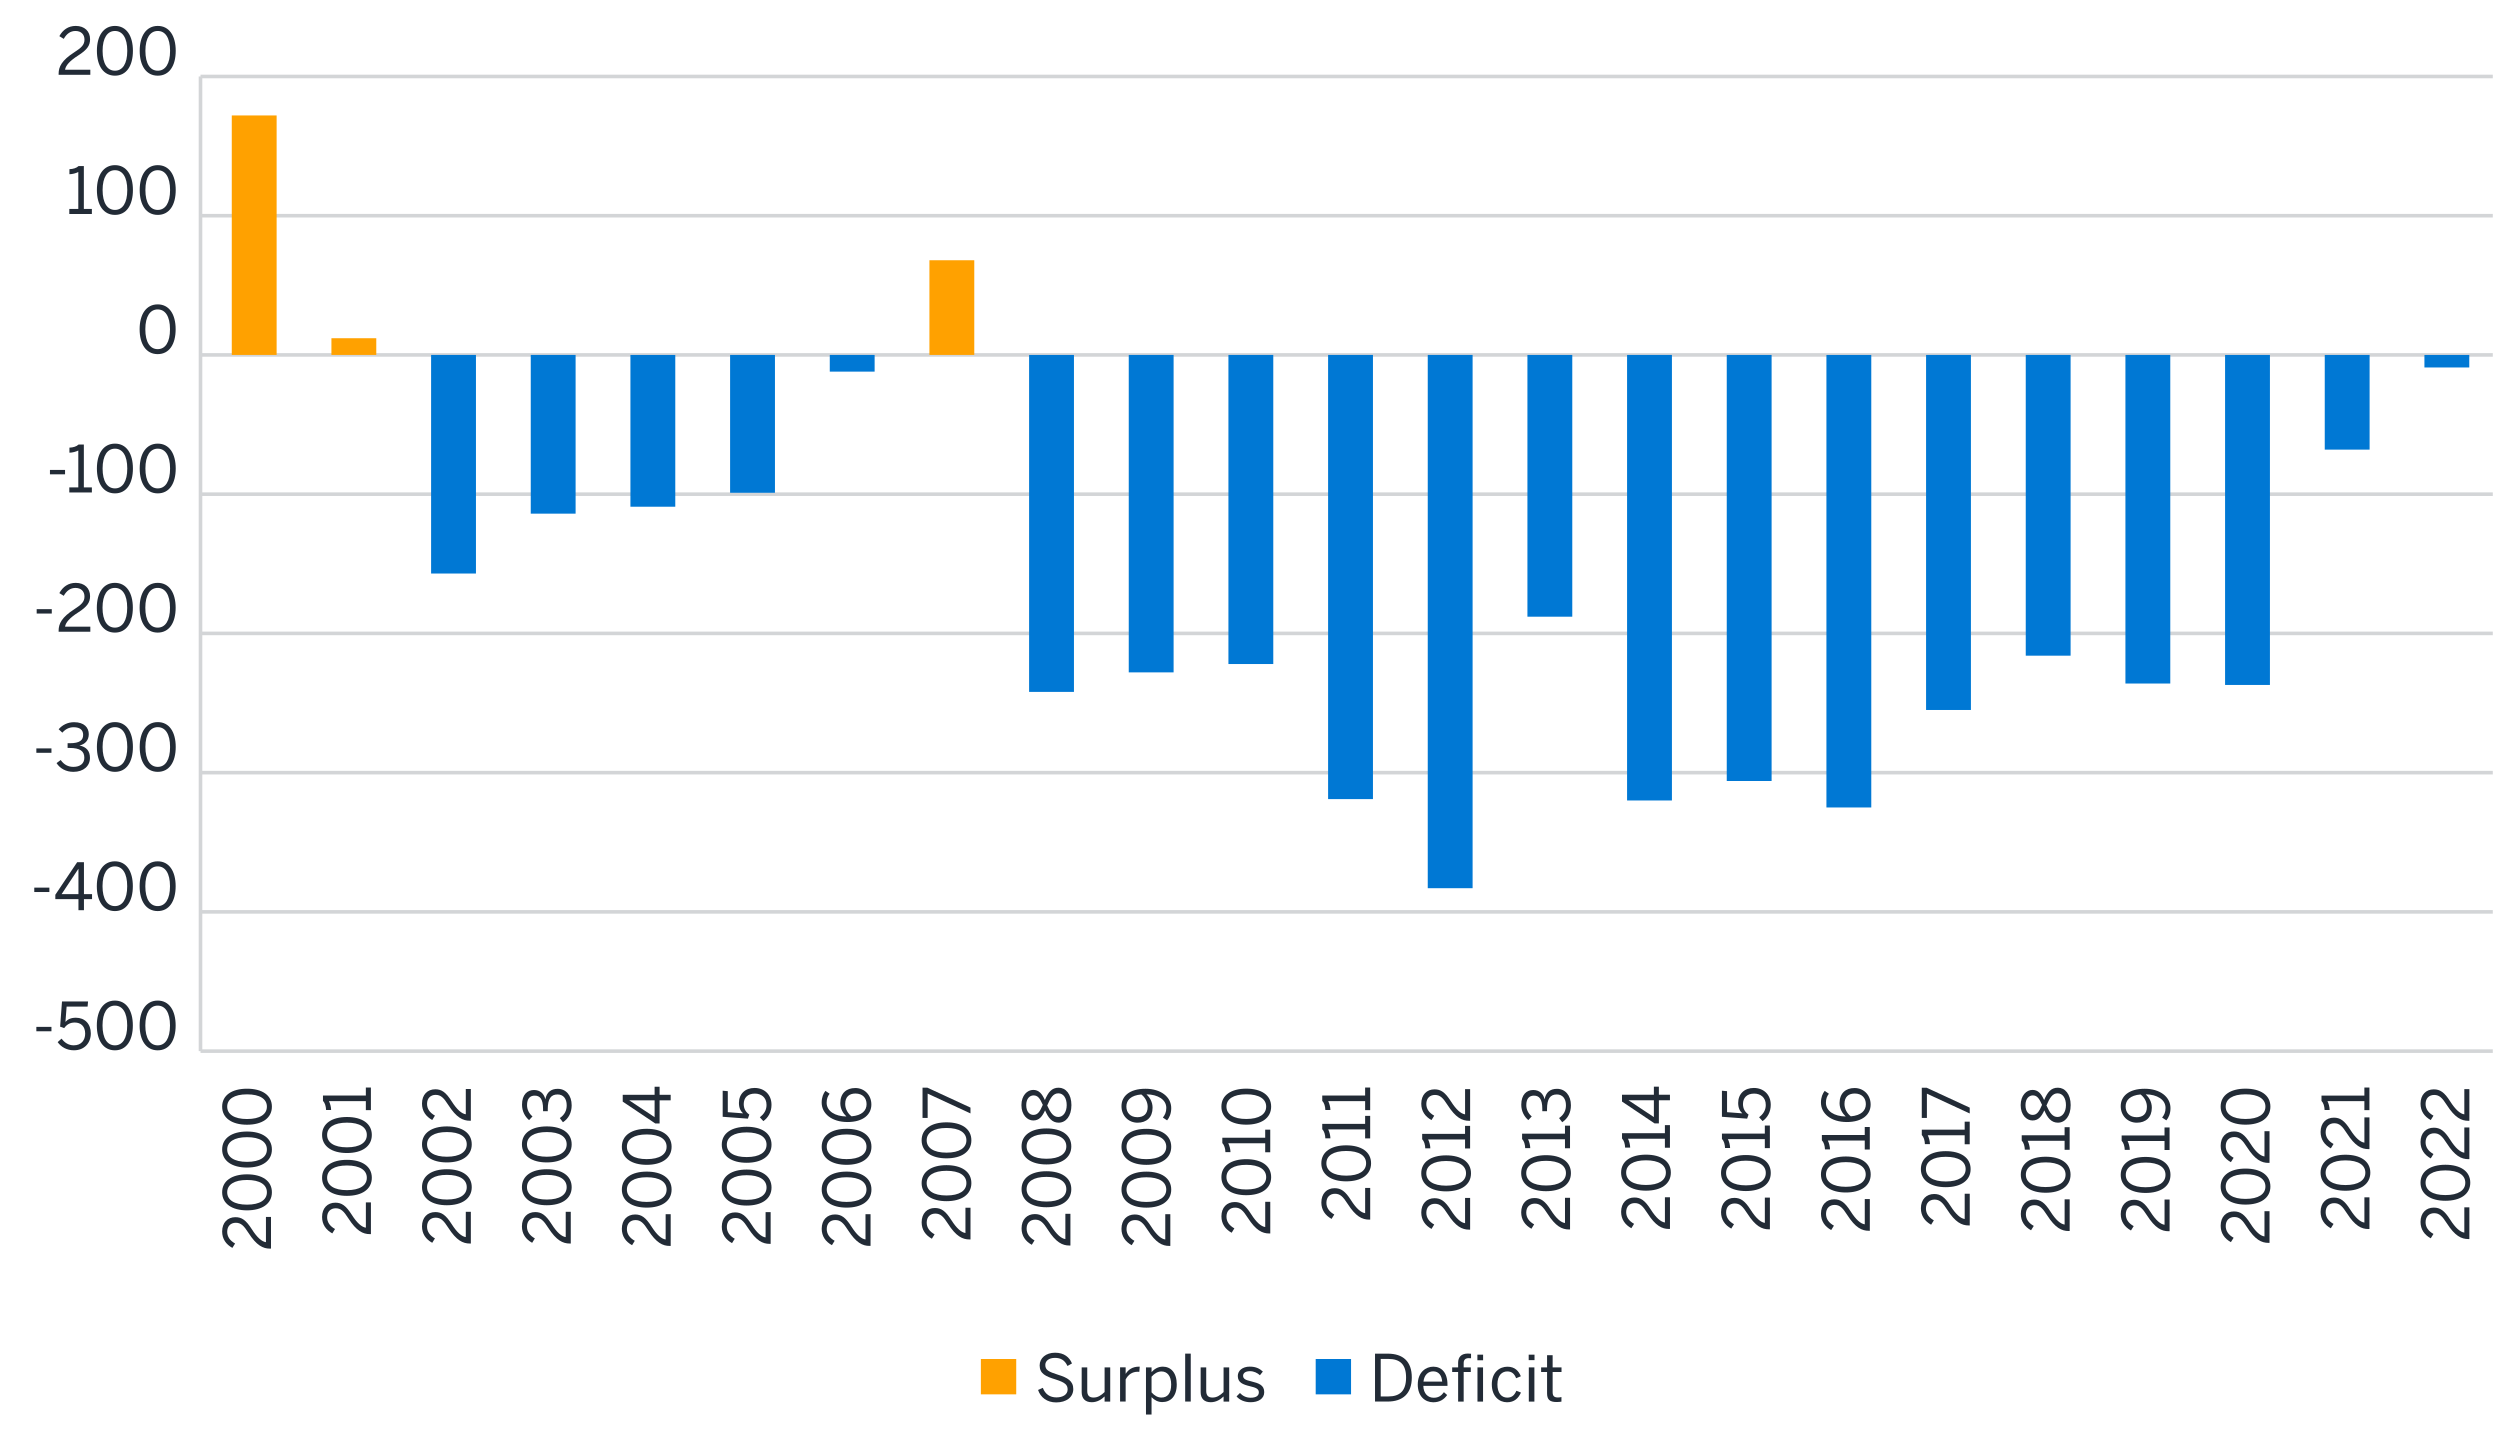 <?xml version="1.0" encoding="UTF-8"?><svg id="Layer_1" xmlns="http://www.w3.org/2000/svg" xmlns:xlink="http://www.w3.org/1999/xlink" viewBox="0 0 1000 580.57"><defs><style>.cls-1,.cls-2{fill:none;}.cls-3{clip-path:url(#clippath);}.cls-4{fill:#0078d4;}.cls-5{fill:#ffa100;}.cls-6{fill:#222b36;}.cls-2{stroke:#d3d5d7;stroke-miterlimit:10;stroke-width:1.44px;}</style><clipPath id="clippath"><rect class="cls-1" x="5.27" y="3.34" width="995" height="588.99"/></clipPath></defs><path class="cls-6" d="m415.21,555.99l1.92-.86c.96,2.57,2.85,3.83,5.44,3.83s4.48-1.14,4.48-3.16c0-1.89-1.04-2.82-4.82-4.02-3.99-1.22-6.37-2.31-6.37-5.62,0-2.93,2.51-5.08,6.17-5.08s5.78,1.87,6.76,4.3l-1.81,1.01c-1.04-2.31-2.69-3.24-4.97-3.24-2.44,0-3.89,1.19-3.89,2.82,0,2.05,1.3,2.72,5.05,3.91,3.86,1.19,6.14,2.49,6.14,5.75s-2.77,5.34-6.84,5.34c-3.65,0-6.24-1.97-7.25-5Z"/><path class="cls-6" d="m432.67,556.82v-9.87h2.23v9.4c0,1.81.78,2.67,2.51,2.67s3.01-.85,4.43-2.2v-9.87h2.25v13.68h-2.25v-2.05c-1.19,1.17-2.9,2.31-5.13,2.31-2.62,0-4.04-1.48-4.04-4.07Z"/><path class="cls-6" d="m448.03,560.62v-13.68h2.23v2.54h.05c1.01-1.58,2.62-2.82,5.29-2.82h.29l-.16,2.07c-.08-.03-.57-.03-.65-.03-2.18,0-3.81,1.14-4.82,3.08v8.83h-2.23Z"/><path class="cls-6" d="m458.39,565.81v-18.86h2.23v1.89c1.04-1.14,2.46-2.18,4.51-2.18,3.13,0,5.57,2.33,5.57,7.1s-2.46,7.07-5.8,7.07c-1.68,0-3.11-.75-4.28-1.97v6.94h-2.23Zm10.08-12.02c0-3.5-1.66-5.21-3.86-5.21-1.58,0-2.85.85-3.99,2.1v6.27c1.19,1.35,2.51,2.07,3.96,2.07,2.38,0,3.89-1.61,3.89-5.23Z"/><path class="cls-6" d="m474.07,560.62v-19.17h2.23v19.17h-2.23Z"/><path class="cls-6" d="m480.26,556.82v-9.87h2.23v9.4c0,1.81.78,2.67,2.51,2.67s3.01-.85,4.43-2.2v-9.87h2.25v13.68h-2.25v-2.05c-1.19,1.17-2.9,2.31-5.13,2.31-2.62,0-4.04-1.48-4.04-4.07Z"/><path class="cls-6" d="m494.63,558.55l1.35-1.35c1.04,1.11,2.41,1.89,4.27,1.89,2.12,0,3.29-.75,3.29-2.15s-1.19-1.89-3.52-2.44c-2.9-.7-4.9-1.48-4.9-4.12,0-2.07,1.81-3.73,4.79-3.73,2.41,0,3.96.78,5.23,1.97l-1.17,1.48c-1.04-.96-2.44-1.63-3.96-1.63-2,0-2.77.88-2.77,1.84,0,1.27,1.09,1.74,3.24,2.23,3.08.75,5.21,1.5,5.21,4.33,0,2.62-2.36,4.02-5.47,4.02-2.46,0-4.48-.98-5.6-2.33Z"/><path class="cls-6" d="m550.01,560.62v-19.16h5.05c6.16,0,9.66,3.11,9.66,9.53s-3.57,9.63-9.66,9.63h-5.05Zm2.28-2.04h3.05c4.63,0,7.09-2.25,7.09-7.58s-2.49-7.43-7.14-7.43h-3v15.01Zm14.82-4.79c0-4.97,3.31-7.12,6.19-7.12,3.24,0,5.69,2.28,5.69,7.22v.47h-9.66c.08,3.08,1.86,4.74,4.12,4.74,1.97,0,3.08-.8,4.12-2.23l1.29,1.14c-1.27,1.81-3,2.9-5.57,2.9-3.24,0-6.19-2.36-6.19-7.12Zm9.76-1.16c-.18-2.43-1.35-4.09-3.6-4.09-1.84,0-3.57,1.27-3.88,4.09h7.48Zm6.38,8v-11.83h-2.38v-1.84h2.38v-1.84c0-2.3,1.27-3.7,3.93-3.7.41,0,1.01.08,1.24.08v1.81c-.23-.05-.62-.05-.91-.05-1.24,0-2.04.57-2.04,1.92v1.79h2.85v1.84h-2.85v11.83h-2.23Zm7.71-16.52v-2.25h2.28v2.25h-2.28Zm.03,16.52v-13.67h2.23v13.67h-2.23Zm5.73-6.83c0-5,3.21-7.12,6.26-7.12s4.53,1.81,5.36,3.83l-1.89.78c-.67-1.76-1.73-2.72-3.52-2.72-1.97,0-3.96,1.37-3.96,5.23,0,3.37,1.6,5.25,3.91,5.25,1.73,0,2.8-.75,3.68-2.74l1.84.72c-1.06,2.28-2.64,3.88-5.59,3.88-3.16,0-6.08-2.43-6.08-7.12Zm14.76-9.76v-2.17h2.33v2.17h-2.33Zm.05,16.59v-13.67h2.23v13.67h-2.23Zm7.3-3.31v-8.52h-2.38v-1.84h2.38v-4.87h2.23v4.87h3.55v1.84h-3.55v8.02c0,1.45.47,2.17,2.12,2.17.49,0,1.04-.08,1.4-.18v1.84c-.39.08-1.24.16-1.94.16-2.87,0-3.81-1.11-3.81-3.49Z"/><rect class="cls-5" x="392.35" y="543.6" width="14.14" height="14.14"/><rect class="cls-4" x="526.28" y="543.6" width="14.14" height="14.14"/><path class="cls-6" d="m108.39,499.45h-.41c-2.77,0-5.36-1.24-8.6-6.3-1.84-2.88-3.01-4.04-5.05-4.04s-3.45,1.32-3.45,3.6c0,1.97,1.09,3.55,3.16,4.69l-1.09,1.76c-2.54-1.4-4.09-3.58-4.09-6.56,0-3.55,2.18-5.73,5.31-5.73,2.51,0,4.22,1.14,6.56,4.82,2.12,3.34,4.02,4.97,5.65,5.18v-10.1h2.02v12.67Z"/><path class="cls-6" d="m98.81,484.14c-5.99,0-9.95-2.64-9.95-7.23s3.96-7.18,9.95-7.18,9.95,2.57,9.95,7.18-3.96,7.23-9.95,7.23Zm0-12.15c-5.21,0-7.93,1.92-7.93,4.92s2.72,4.95,7.93,4.95,7.95-1.92,7.95-4.95-2.75-4.92-7.95-4.92Z"/><path class="cls-6" d="m98.81,467.02c-5.99,0-9.95-2.64-9.95-7.23s3.96-7.18,9.95-7.18,9.95,2.57,9.95,7.18-3.96,7.23-9.95,7.23Zm0-12.15c-5.21,0-7.93,1.92-7.93,4.92s2.72,4.95,7.93,4.95,7.95-1.92,7.95-4.95-2.75-4.92-7.95-4.92Z"/><path class="cls-6" d="m98.81,449.89c-5.99,0-9.95-2.64-9.95-7.23s3.96-7.18,9.95-7.18,9.95,2.57,9.95,7.18-3.96,7.23-9.95,7.23Zm0-12.15c-5.21,0-7.93,1.92-7.93,4.92s2.72,4.95,7.93,4.95,7.95-1.92,7.95-4.95-2.75-4.92-7.95-4.92Z"/><path class="cls-6" d="m148.36,493.65h-.41c-2.77,0-5.36-1.24-8.6-6.3-1.84-2.88-3.01-4.04-5.05-4.04s-3.45,1.32-3.45,3.6c0,1.97,1.09,3.55,3.16,4.69l-1.09,1.76c-2.54-1.4-4.09-3.58-4.09-6.56,0-3.55,2.18-5.73,5.31-5.73,2.51,0,4.22,1.14,6.56,4.82,2.12,3.34,4.02,4.97,5.65,5.18v-10.1h2.02v12.67Z"/><path class="cls-6" d="m138.78,478.34c-5.99,0-9.95-2.64-9.95-7.23s3.96-7.18,9.95-7.18,9.95,2.57,9.95,7.18-3.96,7.23-9.95,7.23Zm0-12.15c-5.21,0-7.93,1.92-7.93,4.92s2.72,4.95,7.93,4.95,7.95-1.92,7.95-4.95-2.75-4.92-7.95-4.92Z"/><path class="cls-6" d="m138.78,461.21c-5.99,0-9.95-2.64-9.95-7.23s3.96-7.18,9.95-7.18,9.95,2.57,9.95,7.18-3.96,7.23-9.95,7.23Zm0-12.15c-5.21,0-7.93,1.92-7.93,4.92s2.72,4.95,7.93,4.95,7.95-1.92,7.95-4.95-2.75-4.92-7.95-4.92Z"/><path class="cls-6" d="m148.36,444.04h-2.02v-3.6h-14.77c.49.93.88,2.44.88,3.55h-2.02c-.05-1.48-.44-2.8-1.24-3.65v-2.12h17.15v-3.21h2.02v9.04Z"/><path class="cls-6" d="m188.33,497.41h-.41c-2.77,0-5.36-1.24-8.6-6.3-1.84-2.88-3.01-4.04-5.05-4.04s-3.45,1.32-3.45,3.6c0,1.97,1.09,3.55,3.16,4.69l-1.09,1.76c-2.54-1.4-4.09-3.58-4.09-6.56,0-3.55,2.18-5.73,5.31-5.73,2.51,0,4.22,1.14,6.56,4.82,2.12,3.34,4.02,4.97,5.65,5.18v-10.1h2.02v12.67Z"/><path class="cls-6" d="m178.75,482.1c-5.99,0-9.95-2.64-9.95-7.23s3.96-7.18,9.95-7.18,9.95,2.57,9.95,7.18-3.96,7.23-9.95,7.23Zm0-12.15c-5.21,0-7.93,1.92-7.93,4.92s2.72,4.95,7.93,4.95,7.95-1.92,7.95-4.95-2.75-4.92-7.95-4.92Z"/><path class="cls-6" d="m178.75,464.97c-5.99,0-9.95-2.64-9.95-7.23s3.96-7.18,9.95-7.18,9.95,2.57,9.95,7.18-3.96,7.23-9.95,7.23Zm0-12.15c-5.21,0-7.93,1.92-7.93,4.92s2.72,4.95,7.93,4.95,7.95-1.92,7.95-4.95-2.75-4.92-7.95-4.92Z"/><path class="cls-6" d="m188.33,448.29h-.41c-2.77,0-5.36-1.24-8.6-6.3-1.84-2.88-3.01-4.04-5.05-4.04s-3.45,1.32-3.45,3.6c0,1.97,1.09,3.55,3.16,4.69l-1.09,1.76c-2.54-1.4-4.09-3.58-4.09-6.56,0-3.55,2.18-5.73,5.31-5.73,2.51,0,4.22,1.14,6.56,4.82,2.12,3.34,4.02,4.97,5.65,5.18v-10.1h2.02v12.67Z"/><path class="cls-6" d="m228.3,497.41h-.41c-2.77,0-5.36-1.24-8.6-6.3-1.84-2.88-3.01-4.04-5.05-4.04s-3.45,1.32-3.45,3.6c0,1.97,1.09,3.55,3.16,4.69l-1.09,1.76c-2.54-1.4-4.09-3.58-4.09-6.56,0-3.55,2.18-5.73,5.31-5.73,2.51,0,4.22,1.14,6.56,4.82,2.12,3.34,4.02,4.97,5.65,5.18v-10.1h2.02v12.67Z"/><path class="cls-6" d="m218.72,482.1c-5.99,0-9.95-2.64-9.95-7.23s3.96-7.18,9.95-7.18,9.95,2.57,9.95,7.18-3.96,7.23-9.95,7.23Zm0-12.15c-5.21,0-7.93,1.92-7.93,4.92s2.72,4.95,7.93,4.95,7.95-1.92,7.95-4.95-2.75-4.92-7.95-4.92Z"/><path class="cls-6" d="m218.72,464.97c-5.99,0-9.95-2.64-9.95-7.23s3.96-7.18,9.95-7.18,9.95,2.57,9.95,7.18-3.96,7.23-9.95,7.23Zm0-12.15c-5.21,0-7.93,1.92-7.93,4.92s2.72,4.95,7.93,4.95,7.95-1.92,7.95-4.95-2.75-4.92-7.95-4.92Z"/><path class="cls-6" d="m225.17,448.89l-1.24-1.66c1.97-1.37,2.75-3.08,2.75-5.1,0-2.67-1.35-4.35-3.63-4.35-2.67,0-3.94,1.68-3.94,5.91v.78h-1.89v-.91c0-3.96-1.22-5.31-3.34-5.31-1.81,0-3.06,1.09-3.06,3.81,0,1.84.85,3.39,2.18,4.51l-1.37,1.48c-1.66-1.43-2.82-3.55-2.82-6.17,0-4.07,2.18-5.88,4.79-5.88,2.41,0,4.02,1.42,4.53,3.73.57-2.85,2.25-4.2,4.97-4.2,3.24,0,5.57,2.57,5.57,6.61,0,2.88-1.24,5.29-3.5,6.76Z"/><path class="cls-6" d="m268.27,498.37h-.41c-2.77,0-5.36-1.24-8.6-6.3-1.84-2.88-3.01-4.04-5.05-4.04s-3.45,1.32-3.45,3.6c0,1.97,1.09,3.55,3.16,4.69l-1.09,1.76c-2.54-1.4-4.09-3.58-4.09-6.56,0-3.55,2.18-5.73,5.31-5.73,2.51,0,4.22,1.14,6.56,4.82,2.12,3.34,4.02,4.97,5.65,5.18v-10.1h2.02v12.67Z"/><path class="cls-6" d="m258.69,483.05c-5.99,0-9.95-2.64-9.95-7.23s3.96-7.18,9.95-7.18,9.95,2.57,9.95,7.18-3.96,7.23-9.95,7.23Zm0-12.15c-5.21,0-7.93,1.92-7.93,4.92s2.72,4.95,7.93,4.95,7.95-1.92,7.95-4.95-2.75-4.92-7.95-4.92Z"/><path class="cls-6" d="m258.69,465.93c-5.99,0-9.95-2.64-9.95-7.23s3.96-7.18,9.95-7.18,9.95,2.57,9.95,7.18-3.96,7.23-9.95,7.23Zm0-12.15c-5.21,0-7.93,1.92-7.93,4.92s2.72,4.95,7.93,4.95,7.95-1.92,7.95-4.95-2.75-4.92-7.95-4.92Z"/><path class="cls-6" d="m268.27,440.13h-4.43v9.25h-1.74l-13.01-8.73v-2.72h12.75v-3.24h2v3.24h4.43v2.2Zm-6.43,6.74v-6.74h-10.08v.05l10.08,6.69Z"/><path class="cls-6" d="m308.25,497.54h-.41c-2.77,0-5.36-1.24-8.6-6.3-1.84-2.88-3-4.04-5.05-4.04s-3.45,1.32-3.45,3.6c0,1.97,1.09,3.55,3.16,4.69l-1.09,1.76c-2.54-1.4-4.09-3.58-4.09-6.56,0-3.55,2.18-5.73,5.31-5.73,2.51,0,4.22,1.14,6.56,4.82,2.12,3.34,4.02,4.97,5.65,5.18v-10.1h2.02v12.67Z"/><path class="cls-6" d="m298.66,482.23c-5.98,0-9.95-2.64-9.95-7.23s3.96-7.18,9.95-7.18,9.95,2.57,9.95,7.18-3.96,7.23-9.95,7.23Zm0-12.15c-5.21,0-7.93,1.92-7.93,4.92s2.72,4.95,7.93,4.95,7.96-1.92,7.96-4.95-2.75-4.92-7.96-4.92Z"/><path class="cls-6" d="m298.66,465.11c-5.98,0-9.95-2.64-9.95-7.23s3.96-7.18,9.95-7.18,9.95,2.57,9.95,7.18-3.96,7.23-9.95,7.23Zm0-12.15c-5.21,0-7.93,1.92-7.93,4.92s2.72,4.95,7.93,4.95,7.96-1.92,7.96-4.95-2.75-4.92-7.96-4.92Z"/><path class="cls-6" d="m305.34,448.45l-1.4-1.53c1.53-1.22,2.67-2.72,2.67-4.92,0-3.14-2.2-4.56-4.66-4.56-2.93,0-4.46,1.71-4.46,4.17,0,1.87.78,3.19,2.23,4.22l-.57,1.63-10.08-.75v-10.42l2.05.18v8.4l6.11.47c-.98-.88-1.66-2.15-1.66-4.17,0-3.58,2.46-5.99,6.27-5.99s6.76,2.57,6.76,6.76c0,2.85-1.32,5.13-3.26,6.5Z"/><path class="cls-6" d="m348.21,498.36h-.41c-2.77,0-5.36-1.24-8.6-6.3-1.84-2.88-3-4.04-5.05-4.04s-3.45,1.32-3.45,3.6c0,1.97,1.09,3.55,3.16,4.69l-1.09,1.76c-2.54-1.4-4.09-3.58-4.09-6.56,0-3.55,2.18-5.73,5.31-5.73,2.51,0,4.22,1.14,6.56,4.82,2.12,3.34,4.02,4.97,5.65,5.18v-10.1h2.02v12.67Z"/><path class="cls-6" d="m338.63,483.05c-5.98,0-9.95-2.64-9.95-7.23s3.96-7.18,9.95-7.18,9.95,2.57,9.95,7.18-3.96,7.23-9.95,7.23Zm0-12.15c-5.21,0-7.93,1.92-7.93,4.92s2.72,4.95,7.93,4.95,7.96-1.92,7.96-4.95-2.75-4.92-7.96-4.92Z"/><path class="cls-6" d="m338.63,465.93c-5.98,0-9.95-2.64-9.95-7.23s3.96-7.18,9.95-7.18,9.95,2.57,9.95,7.18-3.96,7.23-9.95,7.23Zm0-12.15c-5.21,0-7.93,1.92-7.93,4.92s2.72,4.95,7.93,4.95,7.96-1.92,7.96-4.95-2.75-4.92-7.96-4.92Z"/><path class="cls-6" d="m338.96,448.81c-6.17,0-10.29-3.32-10.29-7.77,0-2.12.67-3.65,1.5-4.69l1.68,1.14c-.73.96-1.19,1.97-1.19,3.63,0,3.32,3.34,5.42,7.9,5.47-1.29-1.24-2.44-3.01-2.44-5.34,0-3.91,2.41-6.04,6.01-6.04s6.42,2.75,6.42,6.61-3.08,7-9.61,7Zm3.24-11.4c-2.38,0-4.12,1.19-4.12,4.17,0,2.02,1.11,3.89,2.54,4.95,4.2-.36,6.01-2.33,6.01-4.85s-1.63-4.27-4.43-4.27Z"/><path class="cls-6" d="m388.19,495.78h-.41c-2.77,0-5.36-1.24-8.6-6.3-1.84-2.88-3-4.04-5.05-4.04s-3.45,1.32-3.45,3.6c0,1.97,1.09,3.55,3.16,4.69l-1.09,1.76c-2.54-1.4-4.09-3.58-4.09-6.56,0-3.55,2.18-5.73,5.31-5.73,2.51,0,4.22,1.14,6.56,4.82,2.12,3.34,4.02,4.97,5.65,5.18v-10.1h2.02v12.67Z"/><path class="cls-6" d="m378.6,480.47c-5.98,0-9.95-2.64-9.95-7.23s3.96-7.18,9.95-7.18,9.95,2.57,9.95,7.18-3.96,7.23-9.95,7.23Zm0-12.15c-5.21,0-7.93,1.92-7.93,4.92s2.72,4.95,7.93,4.95,7.96-1.92,7.96-4.95-2.75-4.92-7.96-4.92Z"/><path class="cls-6" d="m378.6,463.34c-5.98,0-9.95-2.64-9.95-7.23s3.96-7.18,9.95-7.18,9.95,2.57,9.95,7.18-3.96,7.23-9.95,7.23Zm0-12.15c-5.21,0-7.93,1.92-7.93,4.92s2.72,4.95,7.93,4.95,7.96-1.92,7.96-4.95-2.75-4.92-7.96-4.92Z"/><path class="cls-6" d="m388.19,445.37l-17.13-7.93v9.72h-2.05v-12.1h1.92l17.26,7.98v2.33Z"/><path class="cls-6" d="m428.16,498.21h-.41c-2.77,0-5.36-1.24-8.6-6.3-1.84-2.88-3-4.04-5.05-4.04s-3.45,1.32-3.45,3.6c0,1.97,1.09,3.55,3.16,4.69l-1.09,1.76c-2.54-1.4-4.09-3.58-4.09-6.56,0-3.55,2.18-5.73,5.31-5.73,2.51,0,4.22,1.14,6.56,4.82,2.12,3.34,4.02,4.97,5.65,5.18v-10.1h2.02v12.67Z"/><path class="cls-6" d="m418.57,482.9c-5.98,0-9.95-2.64-9.95-7.23s3.96-7.18,9.95-7.18,9.95,2.57,9.95,7.18-3.96,7.23-9.95,7.23Zm0-12.15c-5.21,0-7.93,1.92-7.93,4.92s2.72,4.95,7.93,4.95,7.96-1.92,7.96-4.95-2.75-4.92-7.96-4.92Z"/><path class="cls-6" d="m418.57,465.78c-5.98,0-9.95-2.64-9.95-7.23s3.96-7.18,9.95-7.18,9.95,2.57,9.95,7.18-3.96,7.23-9.95,7.23Zm0-12.15c-5.21,0-7.93,1.92-7.93,4.92s2.72,4.95,7.93,4.95,7.96-1.92,7.96-4.95-2.75-4.92-7.96-4.92Z"/><path class="cls-6" d="m423.47,449.07c-2.64,0-4.17-1.92-5.44-4.92-1.17,2.51-2.38,4.04-4.74,4.04s-4.72-2.23-4.72-6.14,2.36-6.09,4.72-6.09c2.23,0,3.5,1.48,4.66,4.07,1.35-3.11,2.69-4.95,5.52-4.95s5.1,2.57,5.1,6.97-2.23,7.02-5.1,7.02Zm-10.05-10.91c-1.45,0-2.93,1.19-2.93,3.89s1.4,3.91,2.85,3.91c1.76,0,2.59-1.27,3.78-4.02-1.19-2.67-2.02-3.78-3.71-3.78Zm9.92-.83c-2.02,0-3.13,1.71-4.46,4.87,1.4,3.11,2.54,4.59,4.46,4.59s3.34-1.94,3.34-4.74-1.3-4.72-3.34-4.72Z"/><path class="cls-6" d="m468.12,498.37h-.41c-2.77,0-5.36-1.24-8.6-6.3-1.84-2.88-3-4.04-5.05-4.04s-3.45,1.32-3.45,3.6c0,1.97,1.09,3.55,3.16,4.69l-1.09,1.76c-2.54-1.4-4.09-3.58-4.09-6.56,0-3.55,2.18-5.73,5.31-5.73,2.51,0,4.22,1.14,6.56,4.82,2.12,3.34,4.02,4.97,5.65,5.18v-10.1h2.02v12.67Z"/><path class="cls-6" d="m458.54,483.06c-5.98,0-9.95-2.64-9.95-7.23s3.96-7.18,9.95-7.18,9.95,2.57,9.95,7.18-3.96,7.23-9.95,7.23Zm0-12.15c-5.21,0-7.93,1.92-7.93,4.92s2.72,4.95,7.93,4.95,7.96-1.92,7.96-4.95-2.75-4.92-7.96-4.92Z"/><path class="cls-6" d="m458.54,465.94c-5.98,0-9.95-2.64-9.95-7.23s3.96-7.18,9.95-7.18,9.95,2.57,9.95,7.18-3.96,7.23-9.95,7.23Zm0-12.15c-5.21,0-7.93,1.92-7.93,4.92s2.72,4.95,7.93,4.95,7.96-1.92,7.96-4.95-2.75-4.92-7.96-4.92Z"/><path class="cls-6" d="m466.83,448.14l-1.68-1.11c.8-1.04,1.37-2.1,1.37-3.86,0-3.32-3.37-5.39-7.93-5.44,1.3,1.24,2.44,3.01,2.44,5.34,0,3.89-2.41,6.01-6.01,6.01s-6.43-2.75-6.43-6.61,3.08-6.97,9.61-6.97c6.17,0,10.29,3.29,10.29,7.75,0,2.2-.75,3.83-1.66,4.9Zm-10.29-10.36c-4.2.34-5.99,2.31-5.99,4.82s1.61,4.28,4.4,4.28c2.38,0,4.12-1.17,4.12-4.17,0-2-1.11-3.86-2.54-4.92Z"/><path class="cls-6" d="m508.1,493.39h-.41c-2.77,0-5.36-1.24-8.6-6.3-1.84-2.88-3-4.04-5.05-4.04s-3.45,1.32-3.45,3.6c0,1.97,1.09,3.55,3.16,4.69l-1.09,1.76c-2.54-1.4-4.09-3.58-4.09-6.56,0-3.55,2.18-5.73,5.31-5.73,2.51,0,4.22,1.14,6.56,4.82,2.12,3.34,4.02,4.97,5.65,5.18v-10.1h2.02v12.67Z"/><path class="cls-6" d="m498.51,478.08c-5.98,0-9.95-2.64-9.95-7.23s3.96-7.18,9.95-7.18,9.95,2.57,9.95,7.18-3.96,7.23-9.95,7.23Zm0-12.15c-5.21,0-7.93,1.92-7.93,4.92s2.72,4.95,7.93,4.95,7.96-1.92,7.96-4.95-2.75-4.92-7.96-4.92Z"/><path class="cls-6" d="m508.1,460.91h-2.02v-3.6h-14.77c.49.93.88,2.44.88,3.55h-2.02c-.05-1.48-.44-2.8-1.24-3.65v-2.12h17.15v-3.21h2.02v9.04Z"/><path class="cls-6" d="m498.51,449.87c-5.98,0-9.95-2.64-9.95-7.23s3.96-7.18,9.95-7.18,9.95,2.57,9.95,7.18-3.96,7.23-9.95,7.23Zm0-12.15c-5.21,0-7.93,1.92-7.93,4.92s2.72,4.95,7.93,4.95,7.96-1.92,7.96-4.95-2.75-4.92-7.96-4.92Z"/><path class="cls-6" d="m548.07,487.85h-.41c-2.77,0-5.36-1.24-8.6-6.3-1.84-2.88-3-4.04-5.05-4.04s-3.45,1.32-3.45,3.6c0,1.97,1.09,3.55,3.16,4.69l-1.09,1.76c-2.54-1.4-4.09-3.58-4.09-6.56,0-3.55,2.18-5.73,5.31-5.73,2.51,0,4.22,1.14,6.56,4.82,2.12,3.34,4.02,4.97,5.65,5.18v-10.1h2.02v12.67Z"/><path class="cls-6" d="m538.48,472.54c-5.98,0-9.95-2.64-9.95-7.23s3.96-7.18,9.95-7.18,9.95,2.57,9.95,7.18-3.96,7.23-9.95,7.23Zm0-12.15c-5.21,0-7.93,1.92-7.93,4.92s2.72,4.95,7.93,4.95,7.96-1.92,7.96-4.95-2.75-4.92-7.96-4.92Z"/><path class="cls-6" d="m548.07,455.37h-2.02v-3.6h-14.77c.49.93.88,2.44.88,3.55h-2.02c-.05-1.48-.44-2.8-1.24-3.65v-2.12h17.15v-3.21h2.02v9.04Z"/><path class="cls-6" d="m548.07,444.04h-2.02v-3.6h-14.77c.49.93.88,2.44.88,3.55h-2.02c-.05-1.48-.44-2.8-1.24-3.65v-2.12h17.15v-3.21h2.02v9.04Z"/><path class="cls-6" d="m588.04,491.86h-.41c-2.77,0-5.36-1.24-8.6-6.3-1.84-2.88-3-4.04-5.05-4.04s-3.45,1.32-3.45,3.6c0,1.97,1.09,3.55,3.16,4.69l-1.09,1.76c-2.54-1.4-4.09-3.58-4.09-6.56,0-3.55,2.18-5.73,5.31-5.73,2.51,0,4.22,1.14,6.56,4.82,2.12,3.34,4.02,4.97,5.65,5.18v-10.1h2.02v12.67Z"/><path class="cls-6" d="m578.45,476.55c-5.98,0-9.95-2.64-9.95-7.23s3.96-7.18,9.95-7.18,9.95,2.57,9.95,7.18-3.96,7.23-9.95,7.23Zm0-12.15c-5.21,0-7.93,1.92-7.93,4.92s2.72,4.95,7.93,4.95,7.96-1.92,7.96-4.95-2.75-4.92-7.96-4.92Z"/><path class="cls-6" d="m588.04,459.38h-2.02v-3.6h-14.77c.49.93.88,2.44.88,3.55h-2.02c-.05-1.48-.44-2.8-1.24-3.65v-2.12h17.15v-3.21h2.02v9.04Z"/><path class="cls-6" d="m588.04,448.32h-.41c-2.77,0-5.36-1.24-8.6-6.3-1.84-2.88-3-4.04-5.05-4.04s-3.45,1.32-3.45,3.6c0,1.97,1.09,3.55,3.16,4.69l-1.09,1.76c-2.54-1.4-4.09-3.58-4.09-6.56,0-3.55,2.18-5.73,5.31-5.73,2.51,0,4.22,1.14,6.56,4.82,2.12,3.34,4.02,4.97,5.65,5.18v-10.1h2.02v12.67Z"/><path class="cls-6" d="m628.01,491.79h-.41c-2.77,0-5.36-1.24-8.6-6.3-1.84-2.88-3-4.04-5.05-4.04s-3.45,1.32-3.45,3.6c0,1.97,1.09,3.55,3.16,4.69l-1.09,1.76c-2.54-1.4-4.09-3.58-4.09-6.56,0-3.55,2.18-5.73,5.31-5.73,2.51,0,4.22,1.14,6.56,4.82,2.12,3.34,4.02,4.97,5.65,5.18v-10.1h2.02v12.67Z"/><path class="cls-6" d="m618.42,476.48c-5.98,0-9.95-2.64-9.95-7.23s3.96-7.18,9.95-7.18,9.95,2.57,9.95,7.18-3.96,7.23-9.95,7.23Zm0-12.15c-5.21,0-7.93,1.92-7.93,4.92s2.72,4.95,7.93,4.95,7.96-1.92,7.96-4.95-2.75-4.92-7.96-4.92Z"/><path class="cls-6" d="m628.01,459.3h-2.02v-3.6h-14.77c.49.93.88,2.44.88,3.55h-2.02c-.05-1.48-.44-2.8-1.24-3.65v-2.12h17.15v-3.21h2.02v9.04Z"/><path class="cls-6" d="m624.87,448.89l-1.24-1.66c1.97-1.37,2.75-3.08,2.75-5.1,0-2.67-1.35-4.35-3.63-4.35-2.67,0-3.94,1.68-3.94,5.91v.78h-1.89v-.91c0-3.96-1.22-5.31-3.34-5.31-1.81,0-3.06,1.09-3.06,3.81,0,1.84.86,3.39,2.18,4.51l-1.37,1.48c-1.66-1.43-2.82-3.55-2.82-6.17,0-4.07,2.18-5.88,4.79-5.88,2.41,0,4.02,1.42,4.53,3.73.57-2.85,2.25-4.2,4.97-4.2,3.24,0,5.57,2.57,5.57,6.61,0,2.88-1.24,5.29-3.5,6.76Z"/><path class="cls-6" d="m667.98,491.58h-.41c-2.77,0-5.36-1.24-8.6-6.3-1.84-2.88-3-4.04-5.05-4.04s-3.45,1.32-3.45,3.6c0,1.97,1.09,3.55,3.16,4.69l-1.09,1.76c-2.54-1.4-4.09-3.58-4.09-6.56,0-3.55,2.18-5.73,5.31-5.73,2.51,0,4.22,1.14,6.56,4.82,2.12,3.34,4.02,4.97,5.65,5.18v-10.1h2.02v12.67Z"/><path class="cls-6" d="m658.39,476.27c-5.98,0-9.95-2.64-9.95-7.23s3.96-7.18,9.95-7.18,9.95,2.57,9.95,7.18-3.96,7.23-9.95,7.23Zm0-12.15c-5.21,0-7.93,1.92-7.93,4.92s2.72,4.95,7.93,4.95,7.96-1.92,7.96-4.95-2.75-4.92-7.96-4.92Z"/><path class="cls-6" d="m667.98,459.09h-2.02v-3.6h-14.77c.49.93.88,2.44.88,3.55h-2.02c-.05-1.48-.44-2.8-1.24-3.65v-2.12h17.15v-3.21h2.02v9.04Z"/><path class="cls-6" d="m667.98,440.1h-4.43v9.25h-1.74l-13.01-8.73v-2.72h12.75v-3.24h2v3.24h4.43v2.2Zm-6.43,6.74v-6.74h-10.08v.05l10.08,6.69Z"/><path class="cls-6" d="m707.95,491.73h-.41c-2.77,0-5.36-1.24-8.6-6.3-1.84-2.88-3-4.04-5.05-4.04s-3.45,1.32-3.45,3.6c0,1.97,1.09,3.55,3.16,4.69l-1.09,1.76c-2.54-1.4-4.09-3.58-4.09-6.56,0-3.55,2.18-5.73,5.31-5.73,2.51,0,4.22,1.14,6.56,4.82,2.12,3.34,4.02,4.97,5.65,5.18v-10.1h2.02v12.67Z"/><path class="cls-6" d="m698.36,476.42c-5.98,0-9.95-2.64-9.95-7.23s3.96-7.18,9.95-7.18,9.95,2.57,9.95,7.18-3.96,7.23-9.95,7.23Zm0-12.15c-5.21,0-7.93,1.92-7.93,4.92s2.72,4.95,7.93,4.95,7.96-1.92,7.96-4.95-2.75-4.92-7.96-4.92Z"/><path class="cls-6" d="m707.95,459.25h-2.02v-3.6h-14.77c.49.93.88,2.44.88,3.55h-2.02c-.05-1.48-.44-2.8-1.24-3.65v-2.12h17.15v-3.21h2.02v9.04Z"/><path class="cls-6" d="m705.04,448.45l-1.4-1.53c1.53-1.22,2.67-2.72,2.67-4.92,0-3.14-2.2-4.56-4.66-4.56-2.93,0-4.46,1.71-4.46,4.17,0,1.87.78,3.19,2.23,4.22l-.57,1.63-10.08-.75v-10.42l2.05.18v8.4l6.11.47c-.98-.88-1.66-2.15-1.66-4.17,0-3.58,2.46-5.99,6.27-5.99s6.76,2.57,6.76,6.76c0,2.85-1.32,5.13-3.26,6.5Z"/><path class="cls-6" d="m747.92,492.31h-.41c-2.77,0-5.36-1.24-8.6-6.3-1.84-2.88-3-4.04-5.05-4.04s-3.45,1.32-3.45,3.6c0,1.97,1.09,3.55,3.16,4.69l-1.09,1.76c-2.54-1.4-4.09-3.58-4.09-6.56,0-3.55,2.18-5.73,5.31-5.73,2.51,0,4.22,1.14,6.56,4.82,2.12,3.34,4.02,4.97,5.65,5.18v-10.1h2.02v12.67Z"/><path class="cls-6" d="m738.33,477c-5.98,0-9.95-2.64-9.95-7.23s3.96-7.18,9.95-7.18,9.95,2.57,9.95,7.18-3.96,7.23-9.95,7.23Zm0-12.15c-5.21,0-7.93,1.92-7.93,4.92s2.72,4.95,7.93,4.95,7.96-1.92,7.96-4.95-2.75-4.92-7.96-4.92Z"/><path class="cls-6" d="m747.92,459.82h-2.02v-3.6h-14.77c.49.93.88,2.44.88,3.55h-2.02c-.05-1.48-.44-2.8-1.24-3.65v-2.12h17.15v-3.21h2.02v9.04Z"/><path class="cls-6" d="m738.67,448.81c-6.17,0-10.29-3.32-10.29-7.77,0-2.12.67-3.65,1.5-4.69l1.68,1.14c-.73.96-1.19,1.97-1.19,3.63,0,3.32,3.34,5.42,7.9,5.47-1.29-1.24-2.44-3.01-2.44-5.34,0-3.91,2.41-6.04,6.01-6.04s6.42,2.75,6.42,6.61-3.08,7-9.61,7Zm3.24-11.4c-2.38,0-4.12,1.19-4.12,4.17,0,2.02,1.11,3.89,2.54,4.95,4.2-.36,6.01-2.33,6.01-4.85s-1.63-4.27-4.43-4.27Z"/><path class="cls-6" d="m787.89,490.18h-.41c-2.77,0-5.36-1.24-8.6-6.3-1.84-2.88-3-4.04-5.05-4.04s-3.45,1.32-3.45,3.6c0,1.97,1.09,3.55,3.16,4.69l-1.09,1.76c-2.54-1.4-4.09-3.58-4.09-6.56,0-3.55,2.18-5.73,5.31-5.73,2.51,0,4.22,1.14,6.56,4.82,2.12,3.34,4.02,4.97,5.65,5.18v-10.1h2.02v12.67Z"/><path class="cls-6" d="m778.3,474.87c-5.98,0-9.95-2.64-9.95-7.23s3.96-7.18,9.95-7.18,9.95,2.57,9.95,7.18-3.96,7.23-9.95,7.23Zm0-12.15c-5.21,0-7.93,1.92-7.93,4.92s2.72,4.95,7.93,4.95,7.96-1.92,7.96-4.95-2.75-4.92-7.96-4.92Z"/><path class="cls-6" d="m787.89,457.7h-2.02v-3.6h-14.77c.49.93.88,2.44.88,3.55h-2.02c-.05-1.48-.44-2.8-1.24-3.65v-2.12h17.15v-3.21h2.02v9.04Z"/><path class="cls-6" d="m787.89,445.39l-17.13-7.93v9.72h-2.05v-12.1h1.92l17.26,7.98v2.33Z"/><path class="cls-6" d="m827.86,492.41h-.41c-2.77,0-5.36-1.24-8.6-6.3-1.84-2.88-3-4.04-5.05-4.04s-3.45,1.32-3.45,3.6c0,1.97,1.09,3.55,3.16,4.69l-1.09,1.76c-2.54-1.4-4.09-3.58-4.09-6.56,0-3.55,2.18-5.73,5.31-5.73,2.51,0,4.22,1.14,6.56,4.82,2.12,3.34,4.02,4.97,5.65,5.18v-10.1h2.02v12.67Z"/><path class="cls-6" d="m818.27,477.1c-5.98,0-9.95-2.64-9.95-7.23s3.96-7.18,9.95-7.18,9.95,2.57,9.95,7.18-3.96,7.23-9.95,7.23Zm0-12.15c-5.21,0-7.93,1.92-7.93,4.92s2.72,4.95,7.93,4.95,7.96-1.92,7.96-4.95-2.75-4.92-7.96-4.92Z"/><path class="cls-6" d="m827.86,459.92h-2.02v-3.6h-14.77c.49.93.88,2.44.88,3.55h-2.02c-.05-1.48-.44-2.8-1.24-3.65v-2.12h17.15v-3.21h2.02v9.04Z"/><path class="cls-6" d="m823.17,449.07c-2.64,0-4.17-1.92-5.44-4.92-1.17,2.51-2.38,4.04-4.74,4.04s-4.72-2.23-4.72-6.14,2.36-6.09,4.72-6.09c2.23,0,3.5,1.48,4.66,4.07,1.35-3.11,2.69-4.95,5.52-4.95s5.1,2.57,5.1,6.97-2.23,7.02-5.1,7.02Zm-10.05-10.91c-1.45,0-2.93,1.19-2.93,3.89s1.4,3.91,2.85,3.91c1.76,0,2.59-1.27,3.78-4.02-1.19-2.67-2.02-3.78-3.71-3.78Zm9.92-.83c-2.02,0-3.13,1.71-4.46,4.87,1.4,3.11,2.54,4.59,4.46,4.59s3.34-1.94,3.34-4.74-1.3-4.72-3.34-4.72Z"/><path class="cls-6" d="m867.83,492.49h-.41c-2.77,0-5.36-1.24-8.6-6.3-1.84-2.88-3-4.04-5.05-4.04s-3.45,1.32-3.45,3.6c0,1.97,1.09,3.55,3.16,4.69l-1.09,1.76c-2.54-1.4-4.09-3.58-4.09-6.56,0-3.55,2.18-5.73,5.31-5.73,2.51,0,4.22,1.14,6.56,4.82,2.12,3.34,4.02,4.97,5.65,5.18v-10.1h2.02v12.67Z"/><path class="cls-6" d="m858.24,477.18c-5.98,0-9.95-2.64-9.95-7.23s3.96-7.18,9.95-7.18,9.95,2.57,9.95,7.18-3.96,7.23-9.95,7.23Zm0-12.15c-5.21,0-7.93,1.92-7.93,4.92s2.72,4.95,7.93,4.95,7.96-1.92,7.96-4.95-2.75-4.92-7.96-4.92Z"/><path class="cls-6" d="m867.83,460.01h-2.02v-3.6h-14.77c.49.93.88,2.44.88,3.55h-2.02c-.05-1.48-.44-2.8-1.24-3.65v-2.12h17.15v-3.21h2.02v9.04Z"/><path class="cls-6" d="m866.53,448.14l-1.68-1.11c.8-1.04,1.37-2.1,1.37-3.86,0-3.32-3.37-5.39-7.93-5.44,1.3,1.24,2.44,3.01,2.44,5.34,0,3.89-2.41,6.01-6.01,6.01s-6.43-2.75-6.43-6.61,3.08-6.97,9.61-6.97c6.17,0,10.29,3.29,10.29,7.75,0,2.2-.75,3.83-1.66,4.9Zm-10.29-10.36c-4.2.34-5.99,2.31-5.99,4.82s1.61,4.28,4.4,4.28c2.38,0,4.12-1.17,4.12-4.17,0-2-1.11-3.86-2.54-4.92Z"/><path class="cls-6" d="m907.8,497.15h-.41c-2.77,0-5.36-1.24-8.6-6.3-1.84-2.88-3-4.04-5.05-4.04s-3.45,1.32-3.45,3.6c0,1.97,1.09,3.55,3.16,4.69l-1.09,1.76c-2.54-1.4-4.09-3.58-4.09-6.56,0-3.55,2.18-5.73,5.31-5.73,2.51,0,4.22,1.14,6.56,4.82,2.12,3.34,4.02,4.97,5.65,5.18v-10.1h2.02v12.67Z"/><path class="cls-6" d="m898.21,481.84c-5.98,0-9.95-2.64-9.95-7.23s3.96-7.18,9.95-7.18,9.95,2.57,9.95,7.18-3.96,7.23-9.95,7.23Zm0-12.15c-5.21,0-7.93,1.92-7.93,4.92s2.72,4.95,7.93,4.95,7.96-1.92,7.96-4.95-2.75-4.92-7.96-4.92Z"/><path class="cls-6" d="m907.8,465.16h-.41c-2.77,0-5.36-1.24-8.6-6.3-1.84-2.88-3-4.04-5.05-4.04s-3.45,1.32-3.45,3.6c0,1.97,1.09,3.55,3.16,4.69l-1.09,1.76c-2.54-1.4-4.09-3.58-4.09-6.56,0-3.55,2.18-5.73,5.31-5.73,2.51,0,4.22,1.14,6.56,4.82,2.12,3.34,4.02,4.97,5.65,5.18v-10.1h2.02v12.67Z"/><path class="cls-6" d="m898.21,449.87c-5.98,0-9.95-2.64-9.95-7.23s3.96-7.18,9.95-7.18,9.95,2.57,9.95,7.18-3.96,7.23-9.95,7.23Zm0-12.15c-5.21,0-7.93,1.92-7.93,4.92s2.72,4.95,7.93,4.95,7.96-1.92,7.96-4.95-2.75-4.92-7.96-4.92Z"/><path class="cls-6" d="m947.77,491.61h-.41c-2.77,0-5.36-1.24-8.6-6.3-1.84-2.88-3-4.04-5.05-4.04s-3.45,1.32-3.45,3.6c0,1.97,1.09,3.55,3.16,4.69l-1.09,1.76c-2.54-1.4-4.09-3.58-4.09-6.56,0-3.55,2.18-5.73,5.31-5.73,2.51,0,4.22,1.14,6.56,4.82,2.12,3.34,4.02,4.97,5.65,5.18v-10.1h2.02v12.67Z"/><path class="cls-6" d="m938.18,476.3c-5.98,0-9.95-2.64-9.95-7.23s3.96-7.18,9.95-7.18,9.95,2.57,9.95,7.18-3.96,7.23-9.95,7.23Zm0-12.15c-5.21,0-7.93,1.92-7.93,4.92s2.72,4.95,7.93,4.95,7.96-1.92,7.96-4.95-2.75-4.92-7.96-4.92Z"/><path class="cls-6" d="m947.77,459.64h-.41c-2.77,0-5.36-1.24-8.6-6.3-1.84-2.88-3-4.04-5.05-4.04s-3.45,1.32-3.45,3.6c0,1.97,1.09,3.55,3.16,4.69l-1.09,1.76c-2.54-1.4-4.09-3.58-4.09-6.56,0-3.55,2.18-5.73,5.31-5.73,2.51,0,4.22,1.14,6.56,4.82,2.12,3.34,4.02,4.97,5.65,5.18v-10.1h2.02v12.67Z"/><path class="cls-6" d="m947.77,444.05h-2.02v-3.6h-14.77c.49.93.88,2.44.88,3.55h-2.02c-.05-1.48-.44-2.8-1.24-3.65v-2.12h17.15v-3.21h2.02v9.04Z"/><path class="cls-6" d="m987.74,495.62h-.41c-2.77,0-5.36-1.24-8.6-6.3-1.84-2.88-3-4.04-5.05-4.04s-3.45,1.32-3.45,3.6c0,1.97,1.09,3.55,3.16,4.69l-1.09,1.76c-2.54-1.4-4.09-3.58-4.09-6.56,0-3.55,2.18-5.73,5.31-5.73,2.51,0,4.22,1.14,6.56,4.82,2.12,3.34,4.02,4.97,5.65,5.18v-10.1h2.02v12.67Z"/><path class="cls-6" d="m978.16,480.31c-5.98,0-9.95-2.64-9.95-7.23s3.96-7.18,9.95-7.18,9.95,2.57,9.95,7.18-3.96,7.23-9.95,7.23Zm0-12.15c-5.21,0-7.93,1.92-7.93,4.92s2.72,4.95,7.93,4.95,7.96-1.92,7.96-4.95-2.75-4.92-7.96-4.92Z"/><path class="cls-6" d="m987.74,463.66h-.41c-2.77,0-5.36-1.24-8.6-6.3-1.84-2.88-3-4.04-5.05-4.04s-3.45,1.32-3.45,3.6c0,1.97,1.09,3.55,3.16,4.69l-1.09,1.76c-2.54-1.4-4.09-3.58-4.09-6.56,0-3.55,2.18-5.73,5.31-5.73,2.51,0,4.22,1.14,6.56,4.82,2.12,3.34,4.02,4.97,5.65,5.18v-10.1h2.02v12.67Z"/><path class="cls-6" d="m987.74,448.32h-.41c-2.77,0-5.36-1.24-8.6-6.3-1.84-2.88-3-4.04-5.05-4.04s-3.45,1.32-3.45,3.6c0,1.97,1.09,3.55,3.16,4.69l-1.09,1.76c-2.54-1.4-4.09-3.58-4.09-6.56,0-3.55,2.18-5.73,5.31-5.73,2.51,0,4.22,1.14,6.56,4.82,2.12,3.34,4.02,4.97,5.65,5.18v-10.1h2.02v12.67Z"/><path class="cls-6" d="m14.54,412.51v-1.76h6.04v1.76h-6.04Z"/><path class="cls-6" d="m23.06,416.86l1.53-1.4c1.22,1.53,2.72,2.67,4.92,2.67,3.13,0,4.56-2.2,4.56-4.66,0-2.93-1.71-4.46-4.17-4.46-1.87,0-3.19.78-4.22,2.23l-1.63-.57.75-10.08h10.42l-.18,2.05h-8.39l-.47,6.11c.88-.98,2.15-1.66,4.17-1.66,3.58,0,5.98,2.46,5.98,6.27s-2.56,6.76-6.76,6.76c-2.85,0-5.13-1.32-6.5-3.26Z"/><path class="cls-6" d="m38.73,410.18c0-5.98,2.64-9.95,7.23-9.95s7.18,3.96,7.18,9.95-2.56,9.95-7.18,9.95-7.23-3.96-7.23-9.95Zm12.15,0c0-5.21-1.92-7.93-4.92-7.93s-4.95,2.72-4.95,7.93,1.92,7.96,4.95,7.96,4.92-2.75,4.92-7.96Z"/><path class="cls-6" d="m55.85,410.18c0-5.98,2.64-9.95,7.23-9.95s7.18,3.96,7.18,9.95-2.56,9.95-7.18,9.95-7.23-3.96-7.23-9.95Zm12.15,0c0-5.21-1.92-7.93-4.92-7.93s-4.95,2.72-4.95,7.93,1.92,7.96,4.95,7.96,4.92-2.75,4.92-7.96Z"/><path class="cls-6" d="m13.71,356.81v-1.76h6.04v1.76h-6.04Z"/><path class="cls-6" d="m31.38,364.07v-4.43h-9.25v-1.74l8.73-13.01h2.72v12.75h3.24v2h-3.24v4.43h-2.2Zm-6.74-6.43h6.74v-10.08h-.05l-6.68,10.08Z"/><path class="cls-6" d="m38.73,354.48c0-5.98,2.64-9.95,7.23-9.95s7.18,3.96,7.18,9.95-2.56,9.95-7.18,9.95-7.23-3.96-7.23-9.95Zm12.15,0c0-5.21-1.92-7.93-4.92-7.93s-4.95,2.72-4.95,7.93,1.92,7.96,4.95,7.96,4.92-2.75,4.92-7.96Z"/><path class="cls-6" d="m55.85,354.48c0-5.98,2.64-9.95,7.23-9.95s7.18,3.96,7.18,9.95-2.56,9.95-7.18,9.95-7.23-3.96-7.23-9.95Zm12.15,0c0-5.21-1.92-7.93-4.92-7.93s-4.95,2.72-4.95,7.93,1.92,7.96,4.95,7.96,4.92-2.75,4.92-7.96Z"/><path class="cls-6" d="m14.54,301.12v-1.76h6.04v1.76h-6.04Z"/><path class="cls-6" d="m22.62,305.24l1.66-1.24c1.37,1.97,3.08,2.75,5.1,2.75,2.67,0,4.35-1.35,4.35-3.63,0-2.67-1.68-3.94-5.91-3.94h-.78v-1.89h.91c3.96,0,5.31-1.22,5.31-3.34,0-1.81-1.09-3.06-3.81-3.06-1.84,0-3.39.86-4.51,2.18l-1.48-1.37c1.42-1.66,3.55-2.82,6.17-2.82,4.07,0,5.88,2.18,5.88,4.79,0,2.41-1.43,4.02-3.73,4.53,2.85.57,4.2,2.25,4.2,4.97,0,3.24-2.56,5.57-6.61,5.57-2.88,0-5.29-1.24-6.76-3.5Z"/><path class="cls-6" d="m38.76,298.79c0-5.98,2.64-9.95,7.23-9.95s7.18,3.96,7.18,9.95-2.56,9.95-7.18,9.95-7.23-3.96-7.23-9.95Zm12.15,0c0-5.21-1.92-7.93-4.92-7.93s-4.95,2.72-4.95,7.93,1.92,7.96,4.95,7.96,4.92-2.75,4.92-7.96Z"/><path class="cls-6" d="m55.88,298.79c0-5.98,2.64-9.95,7.23-9.95s7.18,3.96,7.18,9.95-2.56,9.95-7.18,9.95-7.23-3.96-7.23-9.95Zm12.15,0c0-5.21-1.92-7.93-4.92-7.93s-4.95,2.72-4.95,7.93,1.92,7.96,4.95,7.96,4.92-2.75,4.92-7.96Z"/><path class="cls-6" d="m14.67,245.42v-1.76h6.04v1.76h-6.04Z"/><path class="cls-6" d="m23.45,252.68v-.41c0-2.77,1.24-5.36,6.3-8.6,2.88-1.84,4.04-3,4.04-5.05s-1.32-3.45-3.6-3.45c-1.97,0-3.55,1.09-4.69,3.16l-1.76-1.09c1.4-2.54,3.58-4.09,6.56-4.09,3.55,0,5.73,2.18,5.73,5.31,0,2.51-1.14,4.22-4.82,6.56-3.34,2.12-4.97,4.02-5.18,5.65h10.1v2.02h-12.67Z"/><path class="cls-6" d="m38.73,243.09c0-5.98,2.64-9.95,7.23-9.95s7.18,3.96,7.18,9.95-2.56,9.95-7.18,9.95-7.23-3.96-7.23-9.95Zm12.15,0c0-5.21-1.92-7.93-4.92-7.93s-4.95,2.72-4.95,7.93,1.92,7.96,4.95,7.96,4.92-2.75,4.92-7.96Z"/><path class="cls-6" d="m55.85,243.09c0-5.98,2.64-9.95,7.23-9.95s7.18,3.96,7.18,9.95-2.56,9.95-7.18,9.95-7.23-3.96-7.23-9.95Zm12.15,0c0-5.21-1.92-7.93-4.92-7.93s-4.95,2.72-4.95,7.93,1.92,7.96,4.95,7.96,4.92-2.75,4.92-7.96Z"/><path class="cls-6" d="m19.98,189.73v-1.76h6.04v1.76h-6.04Z"/><path class="cls-6" d="m27.72,196.99v-2.02h3.6v-14.77c-.93.49-2.44.88-3.55.88v-2.02c1.48-.05,2.8-.44,3.65-1.24h2.12v17.15h3.21v2.02h-9.04Z"/><path class="cls-6" d="m38.76,187.4c0-5.98,2.64-9.95,7.23-9.95s7.18,3.96,7.18,9.95-2.56,9.95-7.18,9.95-7.23-3.96-7.23-9.95Zm12.15,0c0-5.21-1.92-7.93-4.92-7.93s-4.95,2.72-4.95,7.93,1.92,7.96,4.95,7.96,4.92-2.75,4.92-7.96Z"/><path class="cls-6" d="m55.88,187.4c0-5.98,2.64-9.95,7.23-9.95s7.18,3.96,7.18,9.95-2.56,9.95-7.18,9.95-7.23-3.96-7.23-9.95Zm12.15,0c0-5.21-1.92-7.93-4.92-7.93s-4.95,2.72-4.95,7.93,1.92,7.96,4.95,7.96,4.92-2.75,4.92-7.96Z"/><path class="cls-6" d="m55.85,131.7c0-5.98,2.64-9.95,7.23-9.95s7.18,3.96,7.18,9.95-2.56,9.95-7.18,9.95-7.23-3.96-7.23-9.95Zm12.15,0c0-5.21-1.92-7.93-4.92-7.93s-4.95,2.72-4.95,7.93,1.92,7.96,4.95,7.96,4.92-2.75,4.92-7.96Z"/><path class="cls-6" d="m27.72,85.6v-2.02h3.6v-14.77c-.93.49-2.44.88-3.55.88v-2.02c1.48-.05,2.8-.44,3.65-1.24h2.12v17.15h3.21v2.02h-9.04Z"/><path class="cls-6" d="m38.76,76.01c0-5.98,2.64-9.95,7.23-9.95s7.18,3.96,7.18,9.95-2.56,9.95-7.18,9.95-7.23-3.96-7.23-9.95Zm12.15,0c0-5.21-1.92-7.93-4.92-7.93s-4.95,2.72-4.95,7.93,1.92,7.96,4.95,7.96,4.92-2.75,4.92-7.96Z"/><path class="cls-6" d="m55.88,76.01c0-5.98,2.64-9.95,7.23-9.95s7.18,3.96,7.18,9.95-2.56,9.95-7.18,9.95-7.23-3.96-7.23-9.95Zm12.15,0c0-5.21-1.92-7.93-4.92-7.93s-4.95,2.72-4.95,7.93,1.92,7.96,4.95,7.96,4.92-2.75,4.92-7.96Z"/><g class="cls-3"><path class="cls-6" d="m23.45,29.9v-.41c0-2.77,1.24-5.36,6.3-8.6,2.88-1.84,4.04-3,4.04-5.05s-1.32-3.45-3.6-3.45c-1.97,0-3.55,1.09-4.69,3.16l-1.76-1.09c1.4-2.54,3.58-4.09,6.56-4.09,3.55,0,5.73,2.18,5.73,5.31,0,2.51-1.14,4.22-4.82,6.56-3.34,2.12-4.97,4.02-5.18,5.65h10.1v2.02h-12.67Z"/><path class="cls-6" d="m38.76,20.32c0-5.98,2.64-9.95,7.23-9.95s7.18,3.96,7.18,9.95-2.56,9.95-7.18,9.95-7.23-3.96-7.23-9.95Zm12.15,0c0-5.21-1.92-7.93-4.92-7.93s-4.95,2.72-4.95,7.93,1.92,7.96,4.95,7.96,4.92-2.75,4.92-7.96Z"/><path class="cls-6" d="m55.88,20.32c0-5.98,2.64-9.95,7.23-9.95s7.18,3.96,7.18,9.95-2.56,9.95-7.18,9.95-7.23-3.96-7.23-9.95Zm12.15,0c0-5.21-1.92-7.93-4.92-7.93s-4.95,2.72-4.95,7.93,1.92,7.96,4.95,7.96,4.92-2.75,4.92-7.96Z"/></g><line class="cls-2" x1="80.2" y1="420.45" x2="80.2" y2="30.59"/><line class="cls-2" x1="80.2" y1="420.45" x2="997.12" y2="420.45"/><line class="cls-2" x1="80.2" y1="364.75" x2="997.12" y2="364.75"/><line class="cls-2" x1="80.2" y1="309.06" x2="997.12" y2="309.06"/><line class="cls-2" x1="80.2" y1="253.36" x2="997.12" y2="253.36"/><line class="cls-2" x1="80.2" y1="197.67" x2="997.12" y2="197.67"/><line class="cls-2" x1="80.2" y1="141.97" x2="997.12" y2="141.97"/><line class="cls-2" x1="80.2" y1="86.28" x2="997.12" y2="86.28"/><line class="cls-2" x1="80.2" y1="30.59" x2="997.12" y2="30.59"/><rect class="cls-5" x="92.71" y="46.18" width="17.94" height="95.79"/><rect class="cls-5" x="132.57" y="135.29" width="17.94" height="6.68"/><rect class="cls-4" x="172.44" y="141.97" width="17.94" height="87.44"/><rect class="cls-4" x="212.3" y="141.97" width="17.94" height="63.49"/><rect class="cls-4" x="252.17" y="141.98" width="17.94" height="60.71"/><rect class="cls-4" x="292.04" y="141.97" width="17.94" height="55.14"/><rect class="cls-4" x="331.91" y="141.97" width="17.94" height="6.68"/><rect class="cls-5" x="371.77" y="104.1" width="17.94" height="37.87"/><rect class="cls-4" x="411.64" y="141.98" width="17.94" height="134.78"/><rect class="cls-4" x="451.5" y="141.97" width="17.94" height="126.98"/><rect class="cls-4" x="491.37" y="141.97" width="17.94" height="123.64"/><rect class="cls-4" x="531.24" y="141.97" width="17.94" height="177.67"/><rect class="cls-4" x="571.1" y="141.97" width="17.94" height="213.31"/><rect class="cls-4" x="610.97" y="141.98" width="17.94" height="104.7"/><rect class="cls-4" x="650.83" y="141.97" width="17.94" height="178.22"/><rect class="cls-4" x="690.7" y="141.98" width="17.94" height="170.42"/><rect class="cls-4" x="730.57" y="141.98" width="17.94" height="181.01"/><rect class="cls-4" x="770.43" y="141.97" width="17.94" height="142.02"/><rect class="cls-4" x="810.3" y="141.97" width="17.94" height="120.3"/><rect class="cls-4" x="850.17" y="141.97" width="17.94" height="131.44"/><rect class="cls-4" x="890.03" y="141.98" width="17.94" height="132"/><rect class="cls-4" x="929.9" y="141.98" width="17.94" height="37.87"/><rect class="cls-4" x="969.77" y="141.98" width="17.94" height="5.01"/></svg>